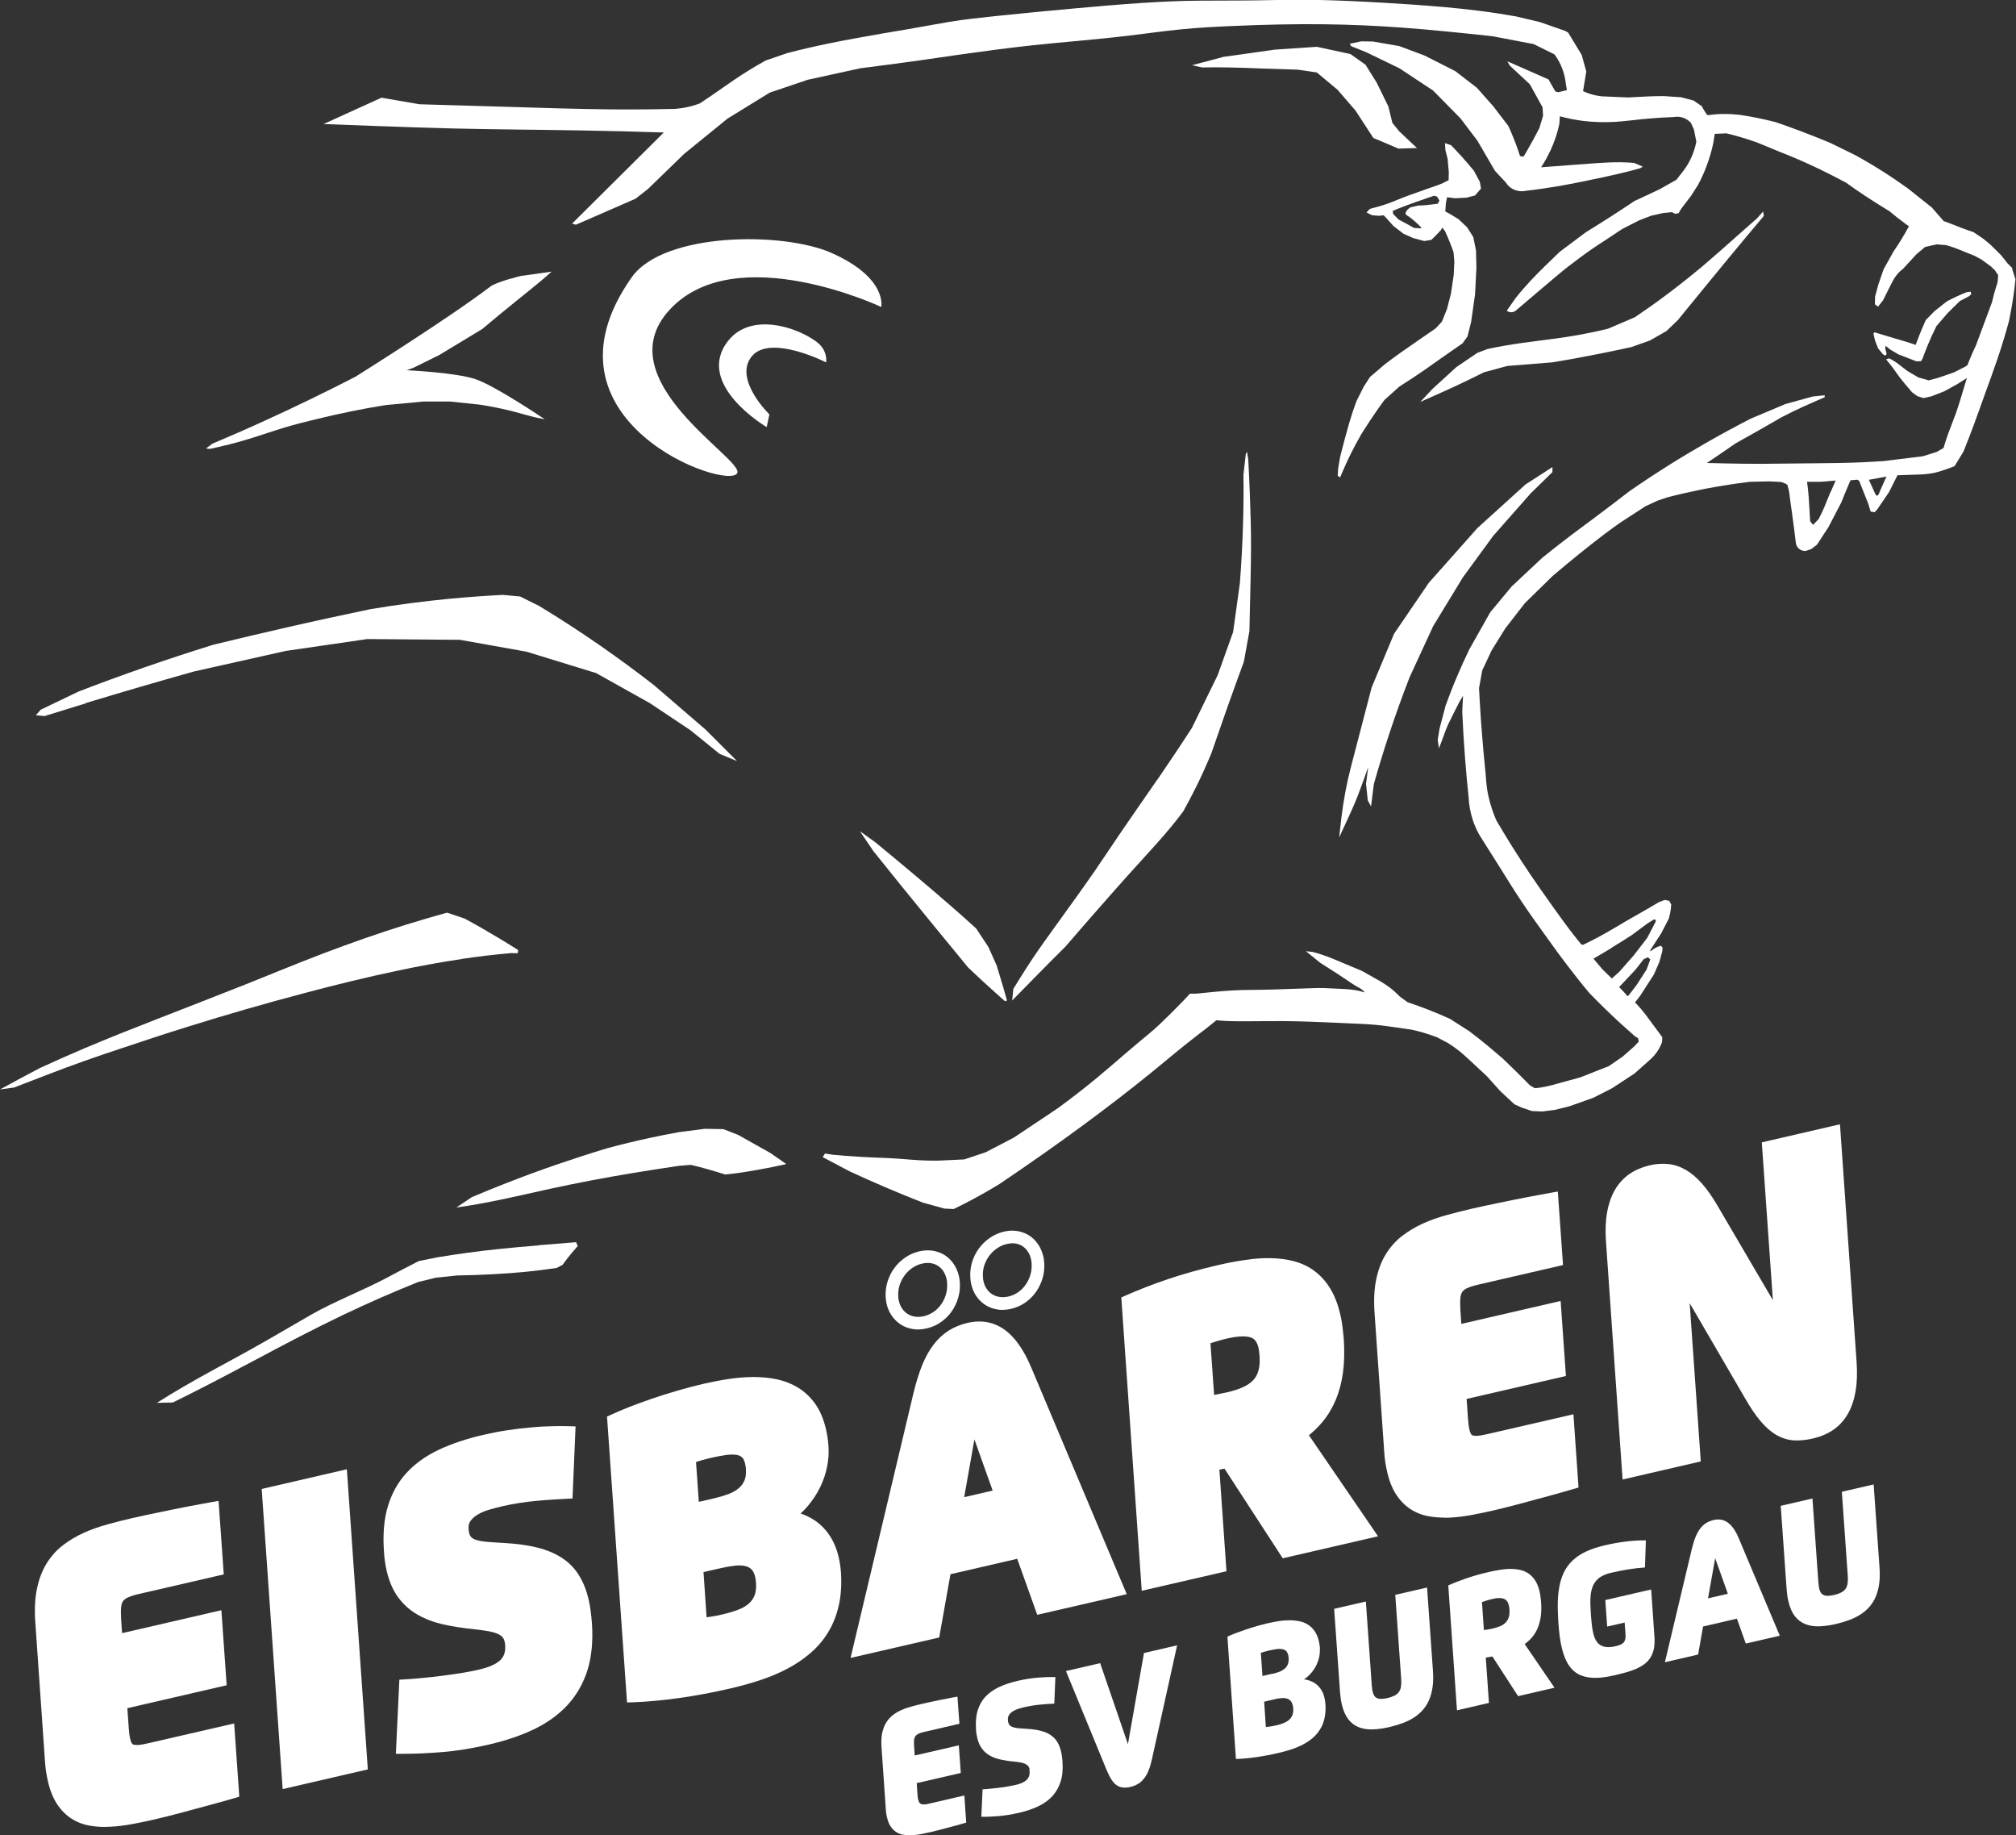 <?xml version="1.0" encoding="UTF-8"?>
<svg id="Ebene_1" data-name="Ebene 1" xmlns="http://www.w3.org/2000/svg" viewBox="0 0 236.5 215.25">
  <rect x="0" y="0" width="236.5" height="215.25" fill="#333333" stroke="none"/>
  <defs>
    <style>
      .cls-1 {
        fill: #fff;
        stroke-width: 0px;
      }
    </style>
  </defs>
  <g>
    <g>
      <path class="cls-1" d="m236.09,31.47l-.57-.57-.77-.97-1.26-1.25-.84-.69-1.15-.77c-.49-.16-.97-.33-1.44-.51-.45-.17-.9-.36-1.35-.53-.23-.09-.46-.17-.69-.25l-1.38-1.58-2.82-2.25c-.99-.71-1.99-1.39-3.02-2.04-1.04-.66-2.09-1.28-3.17-1.87l-2.94-1.44c-1.19-.5-2.4-.97-3.61-1.43-.93-.35-1.86-.68-2.79-1-.63-.16-1.27-.31-1.9-.44-.76-.16-1.53-.3-2.3-.41-.63-.07-1.26-.11-1.89-.1-.6,0-1.2.05-1.79.13l-.16-.03-.38-.59-.24-.43-.96-.66-1.44-.38-2.06-.14c-.67,0-1.35.02-2.02.05-.73.03-1.46.07-2.18.11l-3.05-.13c-.46-.05-.92-.14-1.36-.28-.29-.09-.58-.2-.85-.33l.38-2.31-.54-1.94c-.28-.47-.57-.93-.85-1.4-.25-.41-.5-.82-.75-1.23l-.38-.2-2.92-1.02-2.79-.66c-1.47-.26-2.94-.49-4.42-.67-1.34-.17-2.68-.31-4.02-.43-2.39-.21-4.78-.37-7.17-.51-2.63-.15-5.26-.28-7.9-.33-1.69-.03-3.37-.02-5.06.02-2.84.07-5.68.05-8.52.07-2.23.01-4.47.12-6.7.26-2.72.18-5.43.41-8.14.66-3.05.28-6.11.57-9.16.89-1.79.19-3.59.38-5.37.67-1.68.28-3.36.61-5.04.89-1.81.3-3.62.61-5.43.94-1.24.22-2.48.45-3.71.71-1.62.33-3.24.71-4.84,1.12l-2.54.87c-1.25.69-2.48,1.44-3.66,2.24-.92.62-1.82,1.27-2.74,1.9-.45.31-.9.61-1.36.91-.46.17-.92.31-1.4.41-.49.11-.98.18-1.47.22-2.51.06-5.02.08-7.54.06-4.06-.04-8.12-.18-12.18-.3l-10.28-.3-4.46-.77-6.79,3.09s10.53.41,15.23.52c4.99.12,9.99.14,14.98.23,3.24.05,6.47.14,9.7.24l-10.76,10.69.45.13,6.99-3.05,1.46-1.14,4.26-4.13,5.08-4.13,4.96-3.05,4.44-1.5,6.17-1.35c2.12-.27,4.24-.55,6.36-.84,1.93-.27,3.85-.56,5.77-.83,2.63-.37,5.27-.72,7.92-1.01,3.82-.41,7.65-.69,11.47-1.15,2.08-.25,4.16-.55,6.24-.75,1.98-.19,3.96-.3,5.95-.38,3.64-.16,7.29-.25,10.94-.2,2.93.04,5.85.17,8.77.38,1.84.13,3.69.3,5.53.48,1.74.17,3.47.35,5.21.54l4.83.92,2.45,1.21c.4.54.72,1.14.95,1.78.2.54.32,1.11.38,1.68l.13.73-1.02.25-.35-.1-.79-1.4-4.83-2.13.29.51,2.35,2.19,1.49,2.7.06.99-.44,1.46c-.45.87-.91,1.73-1.4,2.57-.15.26-.29.51-.45.76l-.41-.06c-.09-.29-.19-.57-.29-.86-.32-.91-.68-1.8-1.08-2.67l-1.75-2.29-1.94-2.19-2.51-1.94-3.62-1.84-2.96-1.11-3.11-.54-1.38-.02-1.35.29.2.29,1.69.67,3.95,1.91,3.95,2.61,3.21,3.26,1.98,2.61,2.07,3.55,1.26,1.35c.18.29.43.54.72.72.48.29,1.07.39,1.62.27,1.35-.15,2.7-.35,4.04-.58,1.58-.28,3.15-.61,4.72-.94,1.17-.25,2.34-.51,3.5-.81.39-.1.79-.21,1.18-.32l.3-.19-1.02-.43c-.53-.05-1.07-.07-1.6-.08-.96-.01-1.93.05-2.89.11-.85.06-1.7.12-2.56.19-1.29.1-2.57.19-3.86.29.42-.64.79-1.31,1.11-2,.45-.98.8-2.01,1.03-3.07l.06-.91c.91.25,1.85.43,2.79.55,1.19.14,2.39.17,3.58.11,1.09-.06,2.17-.21,3.26-.32.75-.07,1.5-.13,2.25-.18.49-.03.97-.05,1.46-.07.34-.06.7-.05,1.03.05.38.11.72.32.99.61l.37.8.28,1.42c-.13.69-.35,1.37-.65,2-.24.51-.54,1-.89,1.45l-.79,1.02-1.98,1.12-2.97,1.39c-.95.64-1.91,1.27-2.88,1.89-.92.59-1.85,1.18-2.79,1.75l-3.06,2.29c-.58.56-1.16,1.12-1.74,1.68-.58.57-1.15,1.14-1.7,1.73-.6.65-1.18,1.31-1.73,2l-1.06,1.52s.06.04.1.06c.13.08.28.11.44.11.15,0,.3-.05.43-.12.13-.08,5.09-4.36,6.2-5.21.96-.73,1.91-1.46,2.91-2.14.52-.36,1.06-.7,1.59-1.05.63-.41,1.25-.82,1.87-1.24l2-1.02,1.4-.54,1.43-.32.99-.1.38.19.41-.06.35-.57,1.11-1.46.83-1.29c.41-.77.77-1.57,1.06-2.38.3-.82.55-1.67.73-2.53l.17-1.08,1.36-.06c.32.07.63.15.94.24.95.25,1.89.55,2.81.89.78.33,1.57.65,2.35.97.83.33,1.66.66,2.48,1.02.81.35,1.62.73,2.42,1.11,1.03.5,2.04,1.02,3.05,1.56.77.56,1.56,1.1,2.35,1.62.9.59,1.81,1.16,2.73,1.72.63.53,1.28,1.04,1.94,1.52.12.09.23.17.35.25-.29.54-.59,1.06-.91,1.58-.28.46-.58.91-.88,1.35l-1.18,2.11-.6,1.74-.4,1.46-.02.91.37.28.58-.74.93-1.86c.17-.34.35-.69.58-1,.23-.31.5-.59.81-.81l1.6-1.74,1.02-.86,1.37-.3,1.11.09,1,.32,2.32.93.81.44,1.11.81.46.44.39.58-.07.84c-.15.46-.29.92-.42,1.39-.08.31-.16.62-.23.93l-1.9,5.11c-.25.51-.48,1.03-.7,1.56-.1.24-.19.48-.28.72l-.28.19-1.32.67-1.9.65-1.05.28-1.23-.35-1.3-.77-1.23-.95-.63-.39-.26-.12-.35.12.42.51c.29.35.55.72.81,1.09.29.42.6.82.93,1.21l.88,1.04.63.46.72.23.93-.21,1.49-.58,1.53-.84,1.02-.65.12-.09c-.2.67-.4,1.33-.6,2-.21.68-.41,1.37-.65,2.04-.29.83-.63,1.64-.93,2.46-.2.57-.39,1.14-.56,1.72l-.79.46-1.63.51-4.55.56c-1.73.12-3.46.2-5.2.23-1.47.03-2.94.03-4.41.05-1.61.01-3.22.04-4.83.05-1.42,0-2.85-.02-4.27-.05-.7-.01-1.39-.03-2.09-.05.33-.22.65-.43.97-.65.79-.53,1.58-1.08,2.37-1.63.96-.54,1.92-1.08,2.88-1.62.84-.48,1.67-.96,2.51-1.44.84-.44,1.69-.86,2.55-1.25.52-.24,1.05-.47,1.58-.7.33-.14.65-.28.97-.42v-.23l-1.39.14-3.2.88-4.09,1.72c-1.71.88-3.39,1.79-5.06,2.74-1.52.87-3.02,1.76-4.5,2.69-1.57.99-3.12,2.01-4.64,3.06-1.28.99-2.56,1.96-3.85,2.93-.98.73-1.96,1.45-2.93,2.18-1.16.88-2.31,1.78-3.44,2.69l-3.62,3.39-2.51,3.02-2.46,4.36c-.49,1.01-.95,2.03-1.39,3.06-.5,1.16-.96,2.34-1.39,3.53l-.7,2.65-.23,1.35.14,1.01c.27-.59.79-2.18,1.07-2.77.42-.87.86-1.74,1.3-2.6l.46-.79-.09,1.86c.08,1.83.19,3.65.33,5.48.12,1.53.26,3.07.42,4.6.04.87.2,1.73.46,2.55.21.66.49,1.3.84,1.9.75,1.17,1.49,2.35,2.23,3.53.89,1.42,1.76,2.84,2.69,4.23.84,1.26,1.72,2.49,2.6,3.71.87,1.21,1.74,2.43,2.65,3.62.86,1.13,1.74,2.25,2.65,3.34,1.2,1.25,2.44,2.45,3.71,3.62.55.5,1.11,1,1.67,1.49l.37.23.09.4-.53.56-1.37,1.21-1.62,1.11-3.34,1.32c-.65.17-1.3.35-1.95.53-.88.25-1.75.51-2.65.65-.25.04-.49.07-.74.09l-.56-.33c-.53-.54-1.06-1.07-1.6-1.6-.54-.53-1.08-1.06-1.63-1.58-.58-.5-1.17-1-1.76-1.49-.7-.58-1.42-1.14-2.14-1.69l-2.25-1.44c-.83-.38-1.68-.74-2.53-1.07-.8-.31-1.62-.61-2.44-.88l-.93-.67c-.44-.46-.92-.89-1.44-1.25-.55-.39-1.13-.71-1.72-1.04l-1.28-.72c-.46-.19-.91-.38-1.37-.57-.57-.24-1.14-.48-1.71-.72-.54-.23-1.1-.45-1.66-.63-.34-.11-.68-.21-1.02-.3l-.81-.09,1.68,1.36,1.91,1.22c.61.39,1.2.81,1.81,1.21.33.22.67.42,1.02.6l.34.27.13.17c-.42-.13-.85-.23-1.29-.29-.68-.1-1.36-.11-2.04-.15-.86-.05-1.73-.09-2.59-.06l-4.69.16c-.91.03-1.83.04-2.74.05-1.43,0-2.87.09-4.29.23l-2.11.21h-.74l-.67.72c-.57.6-1.16,1.18-1.74,1.76-.76.75-1.52,1.5-2.35,2.18-.93.77-1.85,1.54-2.76,2.32-1.14.98-2.28,1.97-3.44,2.93-1.48,1.22-3,2.4-4.55,3.53l-5.15,3.44-3.3,1.72-2.51.84-2.93.14c-1.02.02-2.05-.01-3.06-.09-1.18-.09-2.35-.19-3.53-.23-.99-.03-1.98-.08-2.97-.14-.99-.06-1.98-.14-2.97-.23l-.88-.14-.28.42,3.16,1.67c1.38.64,2.78,1.26,4.18,1.86,1.46.62,2.93,1.23,4.41,1.81l2.55.7,1.07.05c.4-.2.81-.4,1.21-.6,1.44-.74,2.85-1.53,4.22-2.37,1.76-1.19,3.51-2.4,5.25-3.62,1.55-1.09,3.09-2.2,4.61-3.32,2.65-1.96,5.27-3.96,7.83-6.04,1.81-1.48,3.6-2.99,5.45-4.42.57-.44,1.15-.87,1.71-1.33.18-.15.35-.29.53-.44.29.03.58.05.87.07.86.05,1.73.05,2.59.05,1.46,0,2.91-.03,4.36-.02,1.66.01,3.33.07,4.99.14,1.44.06,2.88.12,4.32.19,1.01.05,2.02.14,3.02.28.91.12,1.83.26,2.74.39.45.1.9.21,1.35.34.56.16,1.11.35,1.66.56l1.32.7c.38.24.75.49,1.1.77.46.35.9.74,1.32,1.14l2.11,1.96,1.58,1.76,1.65,1.53.81.37,1.23.42,1.21.05,1.49-.19,1.7-.42,2.79-.99,2.19-1.11,2.67-1.75,1.82-1.62c.33-.29.63-.63.87-1,.22-.33.4-.69.53-1.06l.03-.56c-.07-.11-.15-.21-.22-.31-.32-.44-.65-.87-.97-1.31-.27-.36-.53-.72-.8-1.08-.29-.38-.6-.74-.92-1.09l-.29-.3.62-.8,1.59-2.47.64-1.46.35-1.26.03-.42-.18-.24-.32.1-.34.15-.6.41v-.14s1.29-1.99,1.29-1.99l.89-1.73c.1-.37.18-.74.23-1.11.02-.17.04-.34.05-.51l-.23-.44-.53-.11-.69.26c-.45.27-.9.54-1.36.8-.81.47-1.64.93-2.45,1.4-1.05.61-2.08,1.25-3.15,1.82-.38.21-.77.41-1.16.6-.26.13-.53.26-.79.39l-.2-.06c-.16-.2-.32-.39-.48-.59-.55-.69-1.09-1.4-1.61-2.11-.69-.94-1.37-1.9-2.04-2.85-.61-.86-1.22-1.73-1.81-2.6-.77-1.14-1.52-2.29-2.25-3.46-.59-.95-1.17-1.91-1.74-2.88,0,0-1.04-2.15-1.22-4.67-.08-1.19-.23-2.38-.33-3.58-.11-1.26-.21-2.52-.3-3.78-.08-1.18-.15-2.35-.21-3.53l.38-2.09,1.1-2.34,1.61-2.59,2.29-2.95,3.25-3.18c1.03-.88,2.07-1.74,3.12-2.59.96-.78,1.94-1.54,2.93-2.3.79-.6,1.59-1.18,2.42-1.72l2.44-1.58,1.43-.66,1.17-.39c1.27-.33,2.55-.62,3.83-.88,1.34-.27,2.69-.5,4.04-.7.59-.08,1.18-.16,1.76-.23l2.3-.05,1.37.07.51.19.23.16.19.74c.1.81.21,1.63.33,2.44.09.62.17,1.24.25,1.86.08.59.15,1.18.22,1.76.03.28.18.54.4.71.22.17.5.25.78.22l.62-.21.68-.52,1.35-2.07,1.51-2.9c.25-.65.52-1.29.79-1.93.09-.22.19-.43.28-.65l.79-.07.23.14c.18.45.36.9.53,1.35.18.44.35.88.53,1.32l.28.93.46.08.3-.31,1.39-2.04,1-1.99,2.72-.09c.77-.03,1.54-.14,2.27-.37.58-.18,1.15-.38,1.71-.61l1.05-1.72c.41-1.03.81-2.06,1.2-3.1.42-1.13.82-2.28,1.23-3.41.52-1.44,1.05-2.87,1.54-4.32.51-1.5.97-3.01,1.38-4.53.22-1.09.41-2.19.56-3.3.07-.51.13-1.02.18-1.53l-.41-1.3Zm-42.94,82.26l-1.12,1.74-.85,1.12-.23.26c-.17-.2-.34-.39-.52-.58-.16-.17-.32-.34-.49-.5l1.94-2.06.94-1.21.49-.23.29.25-.45,1.22Zm-4.07-2.59c.79-.48,1.58-.97,2.36-1.48l1.86-1.38.67-.41s.04-.02.06-.03c.02,0,.05-.01.07-.01s.05,0,.07.02c.02.01.04.03.05.05.01.02.02.04.02.07,0,.02,0,.05,0,.07-.01.05-.03.09-.05.13l-.96,1.84-1.57,2.04-1.71,1.94-.86.77-1.11-1.08-1.05-1.25c.73-.42,1.45-.84,2.17-1.28Zm25.67-53.46c-.24.57-.47,1.14-.7,1.71-.21.51-.45,1-.7,1.49l-.66.68-.34-.44c-.03-.4-.05-.79-.07-1.19-.03-.56-.06-1.11-.1-1.66-.05-.59-.11-1.18-.19-1.76h1.63s1.72-.15,1.72-.15l-.57,1.32Zm6.42-1.49c-.27.59-.54,1.19-.79,1.8l-.16.17-.2-.17-.78-1.72c.36-.06.71-.12,1.07-.19.33-.06.67-.12,1-.19-.05.1-.09.2-.14.3Z"/>
      <path class="cls-1" d="m26.44,52.24c.9-.22,1.8-.47,2.69-.74,1.41-.43,2.81-.92,4.23-1.35,1.21-.36,2.44-.68,3.67-.97,1.37-.33,2.75-.65,4.13-.93,1.36-.28,2.72-.52,4.09-.74l4.46-.42h3.06l3.53.37c1.42.22,2.83.51,4.22.88.82.22,1.63.46,2.46.65.31.07.62.13.93.19,0,0-5.89-4-8.22-4.74s-7.54-.99-7.99-1.02l.79-.28,3.02-1.49,5.06-3.06c1.38-1.16,2.77-2.31,4.18-3.44.93-.75,1.87-1.5,2.79-2.27.39-.33.78-.67,1.16-1.02l-3.62.51s-2.81.67-3.57,1.25c-4.92,3.75-15.84,10.58-15.84,10.58-3.5,1.8-7.05,3.52-10.63,5.15-2.03.93-4.07,1.82-6.13,2.69l-.74.56.46.05c.61-.13,1.21-.27,1.81-.42Z"/>
      <path class="cls-1" d="m10.05,82.46c4.23-1.28,8.47-2.52,12.72-3.71l10.77-2.41,9.56-1.39,10.86.09,7.8,1.39,8.17,2.51,6.31,3.53,4.74,3.16,3.44,2.79,2.04.84-3.71-3.71-6.04-5.2c-2.06-1.6-4.17-3.15-6.31-4.64-2.34-1.62-4.72-3.17-7.15-4.64l-2.23-1.11-2.04-.19c-2.11.11-4.21.26-6.31.46-3.08.3-6.14.7-9.19,1.21-3.41.71-6.82,1.45-10.21,2.23-2.76.63-5.51,1.28-8.26,1.95-2.74.85-5.46,1.75-8.17,2.69-2.55.89-5.09,1.82-7.61,2.79l-4.46,2.14-.56.65,1.02.09c1.61-.5,3.22-1,4.83-1.49Z"/>
      <path class="cls-1" d="m54.14,112.47c1.94-.29,3.89-.52,5.84-.69l.75.02.06-.37c-.74-.47-1.48-.93-2.23-1.38-1.33-.8-2.69-1.58-4.06-2.32l-2.05-.69c-1.62.44-3.22.92-4.82,1.41-3.28,1.02-6.52,2.16-9.73,3.38-3.02,1.15-6.01,2.39-9.01,3.59-3.49,1.39-7,2.74-10.5,4.11-2.82,1.1-5.63,2.21-8.42,3.39-1.79.76-3.58,1.55-5.35,2.37-.82.43-1.64.87-2.46,1.31-.72.39-1.44.78-2.15,1.17l1.63-.22,4-1.54c2.79-1.08,5.61-2.07,8.45-3.01,2.67-.89,5.33-1.78,8.02-2.61,4.49-1.4,9.02-2.71,13.57-3.91,3.62-.96,7.26-1.86,10.93-2.63,2.5-.53,5.01-1,7.54-1.37Z"/>
      <path class="cls-1" d="m86.63,133.12l-1.77-.69-2.18-.04-3.08.4c-1.11.2-2.22.42-3.33.66-1.69.36-3.38.77-5.04,1.22-2,.6-3.98,1.25-5.94,1.92-2,.69-3.99,1.42-5.95,2.19-1.34.53-2.68,1.07-4,1.63l-1.8,1.21c.98-.14,1.95-.29,2.92-.47,2.76-.5,5.47-1.16,8.2-1.75,3.22-.7,6.47-1.31,9.74-1.85,1.75-.29,3.51-.56,5.27-.82l1.38-.11c.65.15,1.29.32,1.93.5.7.2,1.4.41,2.09.63.49-.05.97-.1,1.46-.17.84-.11,1.68-.26,2.52-.41.62-.11,1.25-.23,1.87-.36.38-.08.76-.16,1.14-.24l.16-.06-1.84-1.28-3.76-2.11Z"/>
      <path class="cls-1" d="m63.23,146.06c-1.58.13-3.15.26-4.72.43-2.42.25-4.84.58-7.24.98l-2.14.43c-1.26.64-2.51,1.3-3.75,1.96-2.64,1.41-6.27,2.83-8.86,4.32-2.32,1.33-4.62,2.7-6.95,4-2.67,1.49-5.38,2.9-8.02,4.44-1.06.62-2.11,1.25-3.15,1.91l1.87-.04c1.31-.64,2.61-1.3,3.9-1.96,1.95-1,3.88-2.03,5.81-3.05,1.68-.89,3.36-1.79,5.05-2.66,1.69-.87,3.4-1.73,5.11-2.55,1.53-.73,3.08-1.44,4.63-2.12,1.42-.62,2.85-1.21,4.28-1.79l2.07-.51,2.52-.26c1.37-.02,2.73-.07,4.09-.14,1.32-.07,2.63-.16,3.95-.29,1.21-.12,2.41-.27,3.61-.45l.7-.36c.35-.48.71-.95,1.09-1.41.23-.27.46-.54.7-.8l-.2-.45c-1.45.11-2.91.23-4.36.35Z"/>
      <path class="cls-1" d="m102.54,99.92c1.02,1.27,2.04,2.54,3.06,3.81,1.23,1.52,2.47,3.04,3.71,4.55,1.42,1.74,2.85,3.47,4.27,5.2,1.16,1.1,2.33,2.19,3.53,3.25.26.23.53.47.79.7l.23-.09c-.15-.54-.31-1.08-.46-1.62-.24-.82-.49-1.64-.74-2.46l-.97-2.18-1.44-2.18c-1-.91-2-1.81-3.02-2.69-1.36-1.19-2.75-2.36-4.13-3.53-1.56-1.31-3.12-2.61-4.69-3.9l-1.81-1.3,1.67,2.46Z"/>
      <path class="cls-1" d="m135.74,91.47c-1.42,2.06-2.86,4.11-4.27,6.18-1.04,1.53-2.06,3.07-3.11,4.6-1.44,2.08-2.93,4.12-4.41,6.18-.98,1.35-1.95,2.7-2.88,4.09-.8,1.19-2.19,3.45-2.19,3.45l-.14,1.37c.19-.19,4.31-4.41,6.23-6.3,1.8-2.09,3.61-4.16,5.43-6.22,1.18-1.34,2.37-2.67,3.58-3.99,1.18-1.3,2.37-2.59,3.48-3.95.46-.56.91-1.13,1.35-1.72.52-.93,1.01-1.88,1.49-2.83.65-1.31,1.25-2.64,1.81-3.99.61-1.78,1.23-3.56,1.86-5.34.64-1.8,1.29-3.59,1.95-5.39l.65-3.58c.05-2.04.1-4.09.14-6.13.02-1.28.05-2.57.05-3.85,0-2.06-.06-4.12-.14-6.17-.05-1.35-.11-2.69-.19-4.04l-.14-.84-.14.23-.28,2.46c.03,1.95.01,3.9-.05,5.85-.07,2.29-.19,4.58-.37,6.87l-.79,5.71-1.81,5.06-3.02,6.18c-1.33,2.06-2.7,4.1-4.09,6.13Z"/>
      <path class="cls-1" d="m164.19,15.46l-.85-1.05-.46-1.9-1.38-2.82-1.31-2.1-1.77-1.25-3.94-.85-4.92.33-6.04.85-3.68.98,1.18.26c1.03-.02,2.06-.02,3.09,0,1.36.02,2.71.08,4.07.13,1.36.05,2.71.09,4.07.13l2.23.33,2.43,2.03,2.1,2.43,2.1,3.22,2.95,1.25,2.17-.07c-.29-.26-.57-.52-.85-.79-.4-.37-.79-.74-1.18-1.12Z"/>
      <path class="cls-1" d="m169.33,21.45c-.64.28-1.31.48-1.97.72l-2.02.72c-.8.28-1.57.63-2.37.93-.45.17-.9.3-1.36.43l-.91.25-.39.42.65.32.8.07.56-.06c.14.15.28.29.42.44.25.27.49.54.72.81l1.18.91,1.14.51,1.3.35.84-.14c.18-.18.36-.35.53-.53.19-.19.37-.38.56-.58l.19-.33.32.42c.2.43.38.86.56,1.3.16.39.3.79.44,1.18l.09,1.07-.07,1.58-.33,2.21-.46,1.79-.6,1.49-.74.79c-.67.46-1.35.93-2.02,1.39-.69.48-1.38.95-2.07,1.44-.63.45-1.25.9-1.86,1.37l-1.74,1.49-.74,1.14-.86,1.72c-.31.83-.59,1.68-.84,2.53-.17.59-.33,1.18-.49,1.76-.2.74-.39,1.48-.58,2.23l-.23,1.37-.05.84.28.19c.12-.29.25-.57.37-.86.25-.58.51-1.15.79-1.72.42-.86.87-1.7,1.35-2.53.57-.9,1.15-1.79,1.76-2.67.3-.44.61-.87.93-1.3l1.76-1.58c.99-.62,1.96-1.26,2.93-1.93.71-.49,1.41-.99,2.11-1.49.79-.55,1.57-1.1,2.37-1.65l.58-.81.42-1.7.46-3.23.16-3.09-.05-2.07-.32-1.56-.72-1.14-1-.95-1.07-.65-.49-.26.07-1,.14-.67.91.12,1.39-.07.98-.26.7-.81-.14-.79-.7-1.3c-.47-.58-.96-1.14-1.46-1.7-.4-.44-.81-.87-1.23-1.3l-.7-.23.05.81.26,1.02.14,1.56-.02.95c-.2.11-.4.21-.6.3Zm-.65,2.44l-.7.09c-.52.07-1.05.12-1.58.12l-.95.22s-.94.62-.38.95,1.43,1.17,1.43,1.17l.29.34-.9-.04c-.28-.16-.55-.31-.83-.47-.33-.18-.66-.36-1-.53l-.63-.65-.05-.35c.54-.23,1.08-.45,1.62-.65.74-.28,1.48-.53,2.23-.79.34-.12.68-.23,1.02-.35l.35.12.26.46-.19.35Z"/>
      <path class="cls-1" d="m160.45,93.86l.39.72.33-2.63c.55-1.94,1.14-3.87,1.77-5.78.75-2.27,1.56-4.53,2.43-6.76l2.76-5.98,3.48-5.71,3.55-4.86,4.4-4.99,2.56-2.5v-.59l-3.15,2.03-5.65,5.12-5.71,6.43-4.07,5.97-2.63,6.3-2.43,9.32c-.51,1.96-.88,3.96-1.12,5.97-.09.77-.18,1.53-.26,2.3l1.18-2.56c.48-1.03.92-2.08,1.31-3.15.32-.85.62-1.7.92-2.56l-.26,1.97.2,1.9Z"/>
      <path class="cls-1" d="m191.45,40.68l2.09-.74,1.95-1.11,1.35-1.3c1.25-1.53,2.5-3.07,3.76-4.6,1.39-1.69,2.78-3.38,4.18-5.06.71-.85,1.42-1.7,2.14-2.55l-.09-.51-.7.79c-.79.69-1.58,1.39-2.37,2.09-1.25,1.11-2.49,2.22-3.76,3.3-1.48,1.25-3,2.46-4.55,3.62-1.2.9-2.42,1.76-3.67,2.6l-3.16,1.35c-1.73.42-3.48.76-5.25,1.02-1.62.24-3.25.42-4.87.65-1.34.19-2.67.42-3.99.7l-1.21.46-2.46,1.67-2.79,2.55-1.44,1.53c.28-.12.56-.25.84-.37,1.1-.49,2.2-.98,3.3-1.49,1.12-.52,2.24-1.06,3.34-1.62l2.74-.74,5.25-.42c1.96-.32,3.91-.68,5.85-1.07,1.18-.24,2.35-.48,3.53-.74Z"/>
      <path class="cls-1" d="m221.63,40.93l1.07.63,2.09.81h.56l.19-.32c.18-.51.38-1.01.58-1.51.32-.78.67-1.54,1.05-2.3l1.3-1.51,1.44-1.42,1.07-.56.28-.26-.09-.28-.49.07c-.33.13-.65.27-.98.42-.45.2-.89.42-1.32.65l-1.46,1.16-1,1.02c-.27.6-.53,1.2-.77,1.81-.15.37-.28.74-.42,1.11-.22-.08-.45-.16-.67-.23-.62-.2-1.25-.37-1.88-.56-.59-.17-1.18-.35-1.76-.53-.17-.05-.34-.11-.51-.16l-.14.16.21.86.35.88.58.7.26.14.16-.19-.16-.6.02-.37.46.37Z"/>
    </g>
    <path class="cls-1" d="m86.49,55.48c-1,2.16-24.3-6.1-12.38-22.96,3.74-5.29,17.74-5.39,23.47-2.84,6.56,2.93,5.8,6.32,5.8,6.32,0,0-17.02-8-24.76.26-7.74,8.25,8.64,17.54,7.87,19.22Z"/>
    <path class="cls-1" d="m89.95,50.1s-8.58-5.04-4.51-10.15c2.59-3.25,7.77-1.73,10.29.09,1.46,1.06,1.18,2.46,1.18,2.46,0,0-6.6-3.37-8.74-.68s2.09,6.78,2.09,6.78l-.32,1.5Z"/>
  </g>
  <g>
    <path class="cls-1" d="m12.35,214.27c-.61,0-1.2-.05-1.76-.14-.8-.13-1.53-.41-2.18-.82-.65-.41-1.23-.99-1.71-1.71-.47-.71-.83-1.61-1.08-2.69-.08-.36-.16-.74-.22-1.14-.06-.41-.1-.84-.13-1.3l-1.13-16.22c-.1-1.47-.04-2.78.19-3.89.23-1.14.61-2.14,1.13-2.98.52-.84,1.16-1.57,1.92-2.15.73-.56,1.55-1.05,2.43-1.45.86-.39,1.8-.72,2.78-.99.95-.27,1.95-.52,2.96-.75.42-.1.9-.2,1.44-.32.53-.11,1.09-.23,1.67-.35l1.75-.36c.59-.12,1.17-.23,1.72-.34.54-.1,1.05-.2,1.51-.28.47-.09.87-.16,1.19-.22l.81-.14.61,8.62-9.97,2.3c-.55.13-.99.27-1.31.42-.24.11-.43.26-.54.42-.12.17-.19.41-.22.7-.04.37-.03.85,0,1.44l.11,1.61,11.65-2.69.62,8.8-11.65,2.69.16,2.3c.02.27.04.52.07.74.03.21.06.4.1.56.07.29.15.45.2.53.05.07.1.11.18.14.09.03.25.06.53.05.29-.02.65-.08,1.09-.18l10.2-2.35.6,8.59-.57.17c-.34.1-.76.22-1.26.36-.49.14-1.03.29-1.61.44-.58.16-1.17.32-1.78.48-.61.17-1.2.32-1.77.48-.58.15-1.11.29-1.6.41-.49.12-.9.22-1.23.3-.9.21-1.8.4-2.67.56-.9.17-1.77.28-2.59.32-.22.01-.43.02-.65.02Z"/>
    <path class="cls-1" d="m33.16,209.83l-2.46-35.2,9.99-2.31,2.46,35.2-9.99,2.31Z"/>
    <path class="cls-1" d="m47.38,205.69c-.06,0-.12,0-.17,0h-.77s.41-8.69.41-8.69l.67-.04c.56-.03,1.21-.08,1.93-.15.73-.07,1.5-.15,2.28-.25.78-.1,1.56-.21,2.33-.33.74-.12,1.43-.25,2.04-.39.64-.15,1.19-.32,1.63-.52.4-.18.73-.39.97-.62.22-.22.37-.46.46-.73.1-.29.13-.63.1-1.02-.01-.14-.03-.28-.06-.41h0c-.05-.23-.14-.4-.26-.54-.13-.14-.31-.27-.56-.38-.29-.13-.65-.23-1.08-.31-.47-.08-1.04-.16-1.69-.23-1.3-.13-2.51-.32-3.6-.56-1.13-.26-2.14-.64-3.01-1.14-.9-.51-1.66-1.19-2.28-2.02-.61-.83-1.07-1.88-1.36-3.13-.08-.34-.15-.71-.2-1.09-.06-.38-.1-.79-.12-1.21-.14-1.99.01-3.77.46-5.27.46-1.52,1.2-2.85,2.22-3.95,1-1.08,2.28-1.99,3.8-2.7,1.48-.69,3.21-1.27,5.14-1.72.96-.22,1.93-.41,2.88-.55.93-.14,1.85-.25,2.74-.33.88-.08,1.71-.13,2.47-.14.76-.02,1.44-.02,2.02,0l.75.02-.36,8.46-.67.03c-.54.03-1.12.06-1.73.1-.62.04-1.25.09-1.88.15-.64.06-1.29.14-1.93.24-.64.1-1.28.22-1.9.36-.55.13-1.11.27-1.66.43-.51.15-.97.34-1.36.58-.36.21-.64.46-.85.76-.17.24-.24.55-.21.95.01.15.03.29.06.42.06.24.14.41.27.53.14.14.36.25.64.33.34.1.78.17,1.29.21.58.05,1.24.09,1.97.13,1.47.08,2.77.27,3.86.54,1.12.28,2.1.7,2.9,1.23.82.54,1.48,1.23,1.98,2.05.49.79.86,1.73,1.11,2.8.1.43.18.89.24,1.35.06.46.11.95.15,1.46.14,2.03-.03,3.85-.5,5.4-.48,1.57-1.26,2.95-2.31,4.11-1.04,1.14-2.36,2.11-3.92,2.87-1.53.74-3.31,1.35-5.29,1.81-2,.46-3.87.77-5.56.9-1.6.13-3.1.2-4.45.2Z"/>
    <path class="cls-1" d="m73.56,199.7l-2.35-33.56.46-.21c.6-.28,1.32-.58,2.14-.91.81-.32,1.7-.64,2.65-.97.94-.32,1.94-.64,2.98-.94,1.03-.3,2.08-.58,3.12-.82.93-.21,1.89-.4,2.87-.55.99-.15,1.97-.23,2.91-.24.96,0,1.89.08,2.78.27.91.19,1.76.53,2.52.99.77.47,1.45,1.12,2.01,1.91.56.79.97,1.78,1.24,2.93.07.32.14.64.19.98.05.34.09.69.11,1.06.06.76,0,1.55-.16,2.37-.16.81-.43,1.62-.81,2.4-.38.78-.87,1.53-1.46,2.23-.26.31-.54.6-.84.87.14.05.28.1.41.15.65.26,1.25.61,1.78,1.06.54.45,1,1,1.39,1.65.39.64.69,1.41.89,2.27.12.54.21,1.12.26,1.73.1,1.46.01,2.79-.26,3.96-.27,1.18-.7,2.24-1.28,3.17-.57.93-1.29,1.75-2.12,2.45-.81.69-1.73,1.3-2.72,1.81-.98.51-2.03.95-3.14,1.31-1.09.36-2.23.67-3.38.94-2.17.5-4.24.89-6.15,1.15-1.93.27-3.73.43-5.34.49l-.72.02Zm8.97-15.32l.36,5.3c.17-.02.34-.05.51-.07.45-.07.93-.16,1.41-.28.65-.15,1.24-.33,1.77-.53.49-.18.9-.42,1.23-.7.31-.26.54-.58.7-.96.16-.38.22-.88.18-1.47-.01-.11-.03-.25-.04-.38-.01-.11-.03-.21-.05-.31-.1-.42-.25-.73-.44-.92-.2-.2-.45-.33-.75-.39-.35-.08-.76-.09-1.22-.04-.52.06-1.07.16-1.65.29l-2.01.46Zm-.88-12.92l.33,4.68,1.75-.4c.61-.14,1.18-.31,1.7-.5.47-.18.88-.4,1.21-.68.31-.25.53-.55.69-.92.16-.35.21-.82.17-1.38,0-.11-.02-.22-.04-.32-.01-.1-.03-.19-.05-.28-.08-.35-.2-.6-.36-.74-.17-.15-.39-.25-.66-.29-.34-.05-.76-.05-1.23.02-.52.07-1.11.19-1.74.33-.39.09-.8.2-1.22.32-.19.06-.37.11-.54.17Z"/>
    <path class="cls-1" d="m99.78,194.45l7.39-31.1c.3-1.24.64-2.32,1.01-3.24.38-.94.84-1.75,1.34-2.41.52-.68,1.12-1.23,1.78-1.65.66-.41,1.4-.71,2.22-.9,1.61-.37,3.07-.1,4.34.81,1.19.86,2.24,2.34,3.11,4.41l11.21,26.6-10.5,2.42-2.35-6.57-7.83,1.81-1.32,7.42-10.41,2.4Zm14.53-25.63l-1.2,6.77,3.34-.77-2.14-6Zm-6.6-12.89c-.2,0-.41-.02-.6-.05-.51-.08-.98-.25-1.4-.51-.41-.26-.77-.6-1.07-1.02-.29-.41-.51-.89-.63-1.42-.03-.12-.05-.25-.07-.38-.02-.13-.03-.27-.04-.39-.04-.61.03-1.23.21-1.82.18-.58.44-1.13.8-1.61.35-.48.78-.9,1.28-1.24.5-.35,1.06-.59,1.66-.73.55-.13,1.08-.15,1.59-.07.51.08.98.26,1.39.52.41.26.76.61,1.05,1.03.28.42.49.89.61,1.41h0c.03.12.05.25.07.38.02.13.03.26.04.39.04.61-.02,1.22-.2,1.81-.17.58-.43,1.12-.77,1.6-.34.48-.77.9-1.26,1.24-.5.35-1.05.59-1.66.73-.34.08-.67.12-.99.12Zm1.11-7.81c-.21,0-.42.03-.65.08-.42.1-.81.27-1.15.51-.36.25-.67.55-.92.9-.25.35-.45.74-.58,1.16-.13.42-.17.86-.14,1.3,0,.1.01.19.02.27.01.08.03.17.05.25.08.34.21.64.39.9.18.26.4.46.65.62.25.16.53.26.85.31.32.05.67.03,1.03-.05.42-.1.8-.27,1.14-.5.35-.24.65-.54.9-.89.25-.35.43-.74.56-1.16.12-.42.17-.86.14-1.31,0-.1-.01-.19-.02-.27-.01-.09-.03-.17-.05-.25h0c-.08-.35-.21-.65-.39-.92-.17-.25-.38-.46-.62-.61-.24-.16-.51-.26-.83-.31-.12-.02-.24-.03-.37-.03Zm8.81,5.51c-.2,0-.39-.01-.58-.04-.51-.08-.98-.25-1.4-.5-.42-.26-.78-.6-1.08-1.02-.29-.41-.51-.9-.63-1.44-.03-.12-.05-.25-.07-.38-.02-.13-.03-.26-.04-.39-.04-.61.03-1.23.2-1.82.18-.59.45-1.13.8-1.61.35-.48.79-.9,1.29-1.25.5-.35,1.06-.59,1.65-.73.55-.13,1.08-.15,1.58-.07.5.08.97.26,1.38.52.41.26.76.61,1.05,1.03.28.41.48.89.61,1.41h0c.03.13.05.25.07.38.02.12.03.25.04.39.04.62-.02,1.24-.2,1.82-.17.58-.43,1.12-.77,1.6-.35.49-.77.9-1.25,1.24-.49.34-1.05.59-1.65.73-.34.08-.68.12-1,.12Zm1.12-7.81c-.2,0-.42.03-.64.08-.41.09-.8.27-1.15.51-.36.25-.67.55-.93.9-.25.35-.45.74-.58,1.16-.13.42-.17.86-.14,1.3,0,.1.01.18.02.27.01.09.03.17.05.25.08.35.21.66.4.91.18.26.39.46.65.61.25.16.53.25.84.3.32.05.66.03,1.03-.05.42-.1.79-.26,1.13-.5.35-.24.65-.54.89-.89.25-.35.43-.74.56-1.16.12-.42.17-.86.14-1.31,0-.1-.01-.19-.03-.28-.01-.08-.03-.16-.04-.25-.08-.34-.21-.65-.39-.91-.18-.26-.38-.46-.62-.61-.24-.16-.51-.26-.83-.31-.12-.02-.24-.03-.37-.03Z"/>
    <path class="cls-1" d="m133.94,186.57l-2.4-34.4.47-.21c1.51-.67,3.2-1.33,5.01-1.94,1.81-.61,3.77-1.16,5.85-1.64,1.11-.26,2.19-.46,3.21-.61,1.05-.16,2.07-.23,3.01-.21.97.02,1.89.14,2.74.37.88.24,1.69.62,2.39,1.15.71.53,1.33,1.22,1.84,2.06.51.83.9,1.86,1.18,3.05.1.43.18.88.24,1.36.06.46.11.96.16,1.5.1,1.43.06,2.75-.09,3.91-.16,1.18-.45,2.26-.85,3.22-.41.97-.93,1.84-1.56,2.59-.47.57-1.01,1.09-1.59,1.56l8.11,11.85-11.18,2.58-6.83-10.51c-.14.03-.28.05-.42.08-.06.01-.12.02-.18.03l.83,11.92-9.93,2.29Zm8.06-29.04l.43,6.07c.13-.02.26-.04.39-.07.39-.08.79-.16,1.19-.25.68-.16,1.29-.35,1.81-.59.47-.21.86-.48,1.17-.79.29-.3.5-.66.63-1.11.14-.46.19-1.05.14-1.73-.02-.18-.03-.36-.05-.53-.02-.15-.04-.3-.07-.43-.08-.35-.2-.64-.36-.85-.13-.17-.3-.3-.53-.38-.28-.1-.64-.15-1.08-.13-.49.01-1.08.1-1.78.26-.37.09-.77.19-1.19.32-.23.07-.46.14-.69.22Z"/>
    <path class="cls-1" d="m169.46,177.99c-.61,0-1.2-.05-1.76-.14-.8-.13-1.53-.41-2.18-.82-.65-.41-1.23-.99-1.71-1.71-.47-.71-.83-1.61-1.08-2.69-.08-.37-.16-.75-.22-1.14-.06-.41-.11-.84-.13-1.3l-1.13-16.22c-.1-1.47-.04-2.78.19-3.89.23-1.13.61-2.14,1.13-2.98.52-.84,1.16-1.57,1.92-2.15.73-.56,1.55-1.05,2.43-1.45.86-.39,1.8-.72,2.78-.99.95-.26,1.95-.52,2.96-.75.42-.1.9-.2,1.44-.32.53-.11,1.09-.23,1.67-.35l1.75-.36c.59-.12,1.17-.23,1.72-.34l1.51-.28c.47-.09.87-.16,1.19-.22l.81-.14.61,8.62-9.97,2.3c-.55.13-.99.27-1.31.42-.24.11-.42.26-.54.43-.12.17-.19.41-.22.7-.04.37-.03.85,0,1.44l.11,1.61,11.65-2.69.62,8.8-11.65,2.69.16,2.3c.02.27.04.52.07.74.03.21.06.4.1.57.07.29.15.45.2.53.05.07.1.11.18.14.09.03.25.06.53.05.29-.02.65-.08,1.09-.18l10.2-2.35.6,8.59-.58.17c-.34.1-.76.22-1.25.36-.49.14-1.03.29-1.61.45-.58.16-1.17.32-1.78.48-.61.17-1.2.32-1.77.48-.58.15-1.11.29-1.6.41-.49.12-.9.22-1.23.3-.9.21-1.79.4-2.67.56-.9.17-1.77.28-2.59.32-.22.01-.43.02-.65.02Z"/>
    <path class="cls-1" d="m190.35,173.54l-1.95-27.92c-.09-1.28-.05-2.43.13-3.42.18-1.02.49-1.91.92-2.65.44-.76,1.02-1.38,1.7-1.86.68-.46,1.46-.8,2.34-1.01.76-.18,1.51-.23,2.2-.16.72.07,1.42.31,2.08.69.64.37,1.28.91,1.89,1.6.58.66,1.19,1.52,1.79,2.54l6.53,11.14-1.3-18.51,9.17-2.12,1.95,27.89c.09,1.29.05,2.44-.12,3.43-.18,1.02-.48,1.91-.91,2.65-.44.77-1.02,1.4-1.71,1.87-.68.46-1.48.8-2.37,1.01-.82.19-1.58.26-2.26.22-.72-.05-1.42-.27-2.07-.65-.63-.37-1.24-.91-1.84-1.62-.57-.67-1.17-1.56-1.79-2.64l-6.51-11.18,1.3,18.56-9.17,2.12Z"/>
  </g>
  <g>
    <path class="cls-1" d="m113.13,210.6l.22,3.16c-.15.04-.34.1-.55.16-.22.06-.46.13-.71.2-.26.07-.52.14-.79.21-.27.07-.53.14-.79.21s-.49.13-.7.18c-.22.05-.4.1-.54.13-.4.09-.79.17-1.17.25-.38.07-.75.12-1.11.14-.35.02-.68,0-1-.05-.31-.05-.59-.16-.85-.32-.25-.16-.47-.38-.66-.66-.19-.28-.33-.65-.43-1.09-.04-.15-.07-.31-.09-.48-.03-.17-.04-.35-.05-.54l-.5-7.2c-.04-.62-.02-1.17.08-1.64.1-.47.25-.87.46-1.22.21-.34.47-.63.77-.87.3-.24.64-.44,1.01-.6.37-.17.77-.31,1.19-.42.42-.12.85-.23,1.3-.33.19-.04.4-.09.63-.14.24-.05.48-.1.74-.16.26-.05.52-.11.78-.16.26-.05.51-.1.76-.15s.47-.09.67-.13c.21-.04.38-.07.52-.09l.23,3.18-4.15.96c-.27.06-.48.13-.65.21-.16.08-.29.18-.37.3-.08.12-.14.28-.15.46-.02.18-.02.42,0,.69l.08,1.1,5.17-1.19.23,3.24-5.17,1.19.09,1.3c0,.12.02.24.03.35.01.11.03.2.05.28.03.14.08.26.14.35.06.09.14.15.24.18s.22.05.37.04c.15,0,.32-.04.53-.09l4.15-.96Z"/>
    <path class="cls-1" d="m120.79,207.49c-.04-.15-.1-.28-.19-.38-.09-.1-.21-.18-.36-.25s-.34-.12-.56-.16c-.22-.04-.48-.07-.77-.1-.57-.05-1.09-.14-1.56-.24-.47-.11-.89-.26-1.25-.47-.36-.21-.66-.47-.91-.81-.25-.33-.43-.75-.55-1.27-.03-.14-.06-.3-.09-.46s-.04-.33-.05-.51c-.06-.85,0-1.59.19-2.22.19-.63.49-1.17.91-1.62s.95-.83,1.59-1.13c.64-.3,1.38-.55,2.22-.74.42-.1.84-.18,1.25-.24.41-.06.81-.11,1.2-.14s.74-.05,1.07-.06c.33,0,.63,0,.88,0l-.13,3.12c-.24.01-.5.03-.77.04-.27.02-.56.04-.85.07-.29.03-.58.06-.88.11s-.58.1-.87.16c-.25.06-.5.12-.76.2-.25.07-.48.17-.68.29-.2.12-.36.26-.48.43s-.17.38-.15.63c0,.09.02.16.03.23.04.17.11.3.21.4.1.1.24.17.42.22.17.05.39.09.64.11.25.02.54.04.88.06.63.04,1.18.11,1.65.23.46.12.86.28,1.18.5.32.22.59.49.78.81.2.32.35.7.45,1.15.04.18.08.37.1.57.03.2.05.41.06.63.06.86,0,1.62-.21,2.28-.2.65-.52,1.22-.95,1.7-.43.48-.98.88-1.64,1.2-.66.32-1.42.58-2.28.78-.88.2-1.68.33-2.42.39-.74.06-1.41.09-2.02.08l.15-3.22c.25-.01.54-.04.87-.07s.67-.07,1.02-.11c.35-.04.7-.09,1.04-.15s.65-.12.92-.18c.31-.07.57-.15.78-.25.22-.1.39-.21.53-.34.13-.13.23-.28.29-.45.06-.17.08-.36.06-.58,0-.08-.02-.16-.03-.23Z"/>
    <path class="cls-1" d="m125.03,195.99l4.03-.93,3.26,9.5,1.88-10.69,3.89-.9-2.98,13.47c-.11.48-.24.9-.39,1.26-.15.36-.33.67-.54.92-.2.25-.43.46-.69.61s-.54.27-.85.34c-.33.08-.62.1-.88.08-.26-.02-.51-.11-.73-.25-.22-.15-.43-.36-.62-.65s-.38-.65-.57-1.1l-4.8-11.68Z"/>
    <path class="cls-1" d="m154.83,193.32c.02.31,0,.63-.06.96-.07.34-.18.66-.33.99-.16.32-.36.63-.6.92-.25.29-.53.55-.87.77.28.03.55.1.81.21.26.1.49.24.7.42.21.18.39.39.55.65s.27.56.35.91c.05.22.09.46.11.72.04.62,0,1.17-.11,1.66s-.29.93-.53,1.31c-.24.38-.53.72-.87,1.01-.34.29-.73.54-1.14.76-.42.22-.87.41-1.34.56-.48.16-.97.29-1.47.41-.95.22-1.85.39-2.7.51-.85.12-1.63.19-2.34.21l-1-14.35c.26-.12.57-.25.93-.39.36-.14.75-.28,1.16-.42.42-.14.85-.28,1.31-.41.46-.13.91-.25,1.37-.36.41-.09.82-.17,1.25-.24.42-.07.84-.1,1.25-.1.41,0,.79.04,1.16.11s.71.21,1.01.4c.31.19.57.44.79.76s.39.71.5,1.19c.03.13.06.27.08.41.02.14.04.29.05.44Zm-5.58,3c.29-.07.55-.14.79-.23.24-.09.45-.21.63-.35.18-.14.31-.32.4-.53.09-.21.13-.46.1-.77,0-.06-.01-.12-.02-.17,0-.05-.02-.1-.03-.15-.05-.22-.14-.39-.26-.5-.12-.11-.28-.18-.46-.21-.19-.03-.4-.03-.64,0s-.51.09-.8.15c-.19.04-.37.09-.56.14-.19.05-.35.11-.49.16l.19,2.71,1.15-.27Zm-.95,3.26l.2,2.97c.18-.02.37-.04.58-.07.21-.03.43-.08.65-.13.3-.07.58-.15.83-.25.25-.1.47-.22.64-.37.18-.15.31-.33.4-.55.09-.22.13-.48.11-.8,0-.06-.01-.13-.02-.19,0-.06-.02-.12-.03-.17-.06-.25-.15-.44-.29-.57-.13-.13-.3-.22-.49-.26-.19-.04-.41-.05-.65-.02-.24.03-.5.07-.77.14l-1.16.27Z"/>
    <path class="cls-1" d="m160.94,197.77c.02.24.04.45.08.62.05.21.12.37.2.5.09.13.2.22.34.28.14.06.31.09.51.08.2,0,.43-.04.71-.1.32-.07.59-.17.81-.28s.39-.25.51-.42.21-.38.25-.62c.04-.24.05-.53.03-.86l-.7-9.92,3.73-.86.69,9.75c.05.71.04,1.34-.04,1.91-.08.57-.22,1.08-.41,1.52-.19.45-.44.84-.74,1.18-.3.34-.65.64-1.04.89-.39.25-.83.47-1.31.65s-.99.33-1.54.46c-.72.17-1.39.26-2,.28-.61.02-1.16-.07-1.63-.26-.48-.19-.89-.5-1.22-.93s-.59-1.01-.76-1.74c-.05-.21-.09-.44-.13-.69-.03-.24-.06-.5-.08-.77l-.69-9.75,3.72-.86.7,9.92Z"/>
    <path class="cls-1" d="m174.68,199.72l-3.76.87-1.02-14.65c.67-.3,1.4-.58,2.19-.85.8-.27,1.65-.51,2.56-.72.48-.11.95-.2,1.4-.27.45-.07.88-.1,1.28-.09.4,0,.78.06,1.13.15s.67.25.95.46c.28.21.52.48.73.82.21.34.37.76.48,1.26.04.18.08.37.1.57.03.2.05.42.07.65.04.61.03,1.17-.04,1.66s-.19.94-.35,1.34c-.17.4-.38.76-.64,1.07-.26.31-.56.59-.9.83l3.5,5.12-4.27.99-3.02-4.66c-.13.03-.27.05-.4.08-.13.02-.26.05-.37.06l.37,5.31Zm-.6-8.54c.18-.02.36-.05.54-.08.18-.03.36-.07.54-.11.33-.08.61-.17.86-.28.25-.11.45-.25.62-.42.16-.17.28-.38.36-.62.07-.25.1-.54.08-.88,0-.09-.02-.18-.03-.26,0-.08-.02-.16-.04-.23-.05-.2-.12-.37-.21-.5s-.23-.23-.39-.29-.36-.09-.6-.08c-.24,0-.52.05-.85.13-.17.04-.36.09-.55.15-.19.06-.38.12-.56.19l.23,3.29Z"/>
    <path class="cls-1" d="m192.96,183.84c-.66.04-1.32.12-1.99.23s-1.34.25-2.01.4c-.42.1-.77.23-1.05.39-.29.16-.52.36-.7.58-.18.22-.32.48-.42.76-.09.28-.16.59-.19.91-.03.33-.04.68-.03,1.06.01.38.03.77.06,1.19.03.4.06.78.1,1.14.04.35.09.68.16.98.07.32.17.61.3.85.13.25.29.44.5.58.21.14.46.23.76.26s.67,0,1.09-.1c.26-.06.47-.13.63-.21.16-.08.28-.18.36-.3.08-.12.13-.26.15-.43.02-.17.02-.37,0-.61l-.09-1.22-2.05.47-.22-3.11,5.38-1.24.39,5.62c.03.53,0,.99-.08,1.38-.09.39-.23.74-.42,1.03-.19.29-.43.54-.72.75-.29.21-.62.39-.98.55-.37.16-.77.29-1.2.41-.43.12-.89.23-1.37.34-.94.22-1.75.31-2.44.28s-1.28-.18-1.76-.45c-.48-.27-.88-.67-1.19-1.19-.31-.52-.55-1.17-.73-1.94-.1-.42-.18-.88-.24-1.36-.06-.49-.11-1.02-.15-1.58-.06-.89-.08-1.71-.06-2.46.02-.74.11-1.42.24-2.02.14-.61.34-1.15.61-1.63.27-.48.61-.9,1.04-1.27.42-.37.93-.69,1.53-.96.59-.27,1.29-.49,2.09-.68.85-.2,1.66-.34,2.45-.44.79-.1,1.58-.15,2.37-.14l-.11,3.19Z"/>
    <path class="cls-1" d="m195.31,194.96l3.16-13.29c.13-.53.27-1,.43-1.39s.34-.72.55-1,.44-.49.7-.65c.26-.16.56-.28.89-.36.62-.14,1.18-.04,1.66.31.48.35.91.95,1.27,1.82l4.82,11.44-3.99.92-1.04-2.92-3.97.92-.58,3.29-3.89.9Zm7.39-8.03l-1.49-4.18-.84,4.71,2.33-.54Z"/>
    <path class="cls-1" d="m213.33,185.68c.02.24.04.45.08.62.05.21.12.37.2.5.09.13.2.22.34.28.14.06.31.09.51.08.2,0,.43-.04.71-.1.32-.07.59-.17.81-.28s.39-.25.51-.42c.13-.17.21-.38.25-.62.04-.24.05-.53.03-.86l-.7-9.92,3.73-.86.69,9.75c.05.71.04,1.34-.04,1.91-.08.57-.22,1.08-.41,1.52-.19.45-.44.84-.74,1.18-.3.34-.65.64-1.04.89-.39.25-.83.47-1.31.65-.48.18-.99.33-1.54.46-.72.17-1.39.26-2,.28-.61.02-1.16-.07-1.63-.26-.48-.19-.89-.5-1.22-.93-.34-.43-.59-1.01-.76-1.74-.05-.21-.09-.44-.13-.68-.03-.24-.06-.5-.08-.77l-.69-9.75,3.72-.86.7,9.92Z"/>
  </g>
</svg>